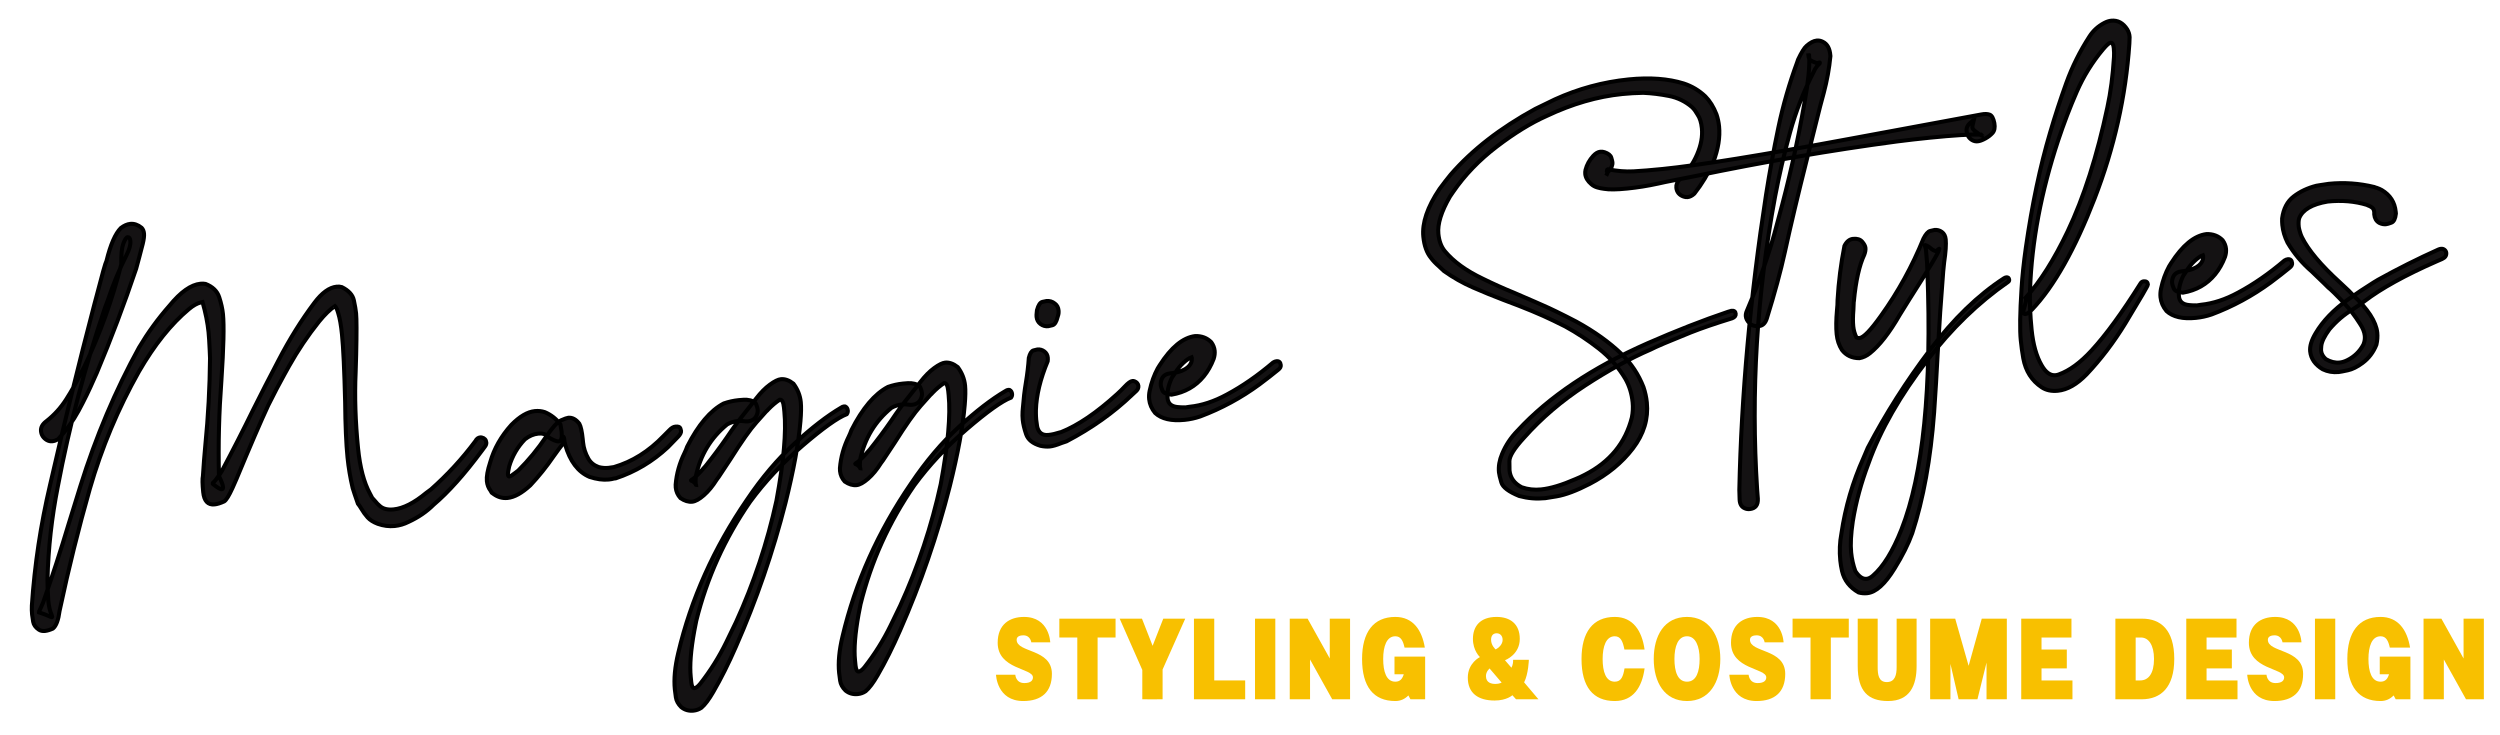 <svg xmlns="http://www.w3.org/2000/svg" xmlns:xlink="http://www.w3.org/1999/xlink" id="Capa_1" x="0px" y="0px" width="616px" height="181px" viewBox="0 0 616 181" xml:space="preserve"><g>	<path fill="#141213" stroke="#000000" stroke-miterlimit="10" d="M9.521,155.114c-0.766-0.523-1.216-1.163-1.349-1.919   c-0.132-0.757-0.219-1.338-0.261-1.747c-0.074-0.743-0.093-1.491-0.057-2.246c0.679-10.015,2.176-19.923,4.489-29.727   c3.413-14.905,7.057-29.76,10.932-44.562l0.45-1.678c1.429-5.548,2.271-8.541,2.528-8.98c0.984-4.002,2.158-6.692,3.521-8.067   c0.802-0.606,1.574-0.947,2.317-1.022c0.966-0.097,1.898,0.222,2.798,0.957c0.335,0.342,0.532,0.81,0.592,1.403   c0.061,0.595-0.043,1.44-0.307,2.537c-0.265,1.096-0.556,2.214-0.872,3.353c-0.317,1.139-0.57,2.075-0.759,2.807   c-2.918,8.664-6.146,17.208-9.687,25.634l-0.69,1.532c-1.157,2.67-2.423,5.274-3.8,7.814c-1.377,2.541-3.063,4.888-5.061,7.041   c-0.498,0.276-0.97,0.435-1.415,0.479c-0.483,0.049-0.944-0.054-1.382-0.311c-0.841-0.515-1.308-1.237-1.401-2.166   s0.365-1.763,1.38-2.504c1.912-1.506,3.532-3.302,4.861-5.388c1.328-2.085,2.521-4.214,3.578-6.385l0.852-1.606   c3.871-8.12,6.907-16.533,9.108-25.237c-0.051-2.359,0.115-4.056,0.499-5.089s0.743-1.567,1.078-1.601   c0.371-0.038,0.591,0.278,0.658,0.947c0.09,0.892-0.226,2.049-0.944,3.473c-1.814,3.599-3.354,7.318-4.617,11.162l-0.667,1.756   c-4.927,14.42-8.81,29.129-11.65,44.127c-1.491,7.545-2.34,15.136-2.545,22.775c-0.007,1.426,0.062,3.222,0.205,5.383   c0.139,1.375,0.4,2.493,0.789,3.354l0.167,0.546c0.008,0.074-0.026,0.116-0.1,0.123c-0.075,0.008-0.34-0.098-0.792-0.314   c-0.453-0.217-1.243-0.512-2.37-0.887l-0.006-0.056c-0.003-0.037-0.007-0.074-0.011-0.111c-0.004-0.036,0.045-0.118,0.146-0.239   l0.873-1.947c2.275-6.459,4.396-12.977,6.359-19.555l2.846-9.183c3.832-12.246,8.651-23.635,14.457-34.165   c2.181-3.673,4.687-7.116,7.516-10.328c2.738-3.353,5.278-5.148,7.619-5.384c0.446-0.045,0.86-0.03,1.243,0.043   c1.758,0.686,2.882,1.774,3.369,3.263c0.488,1.49,0.797,2.885,0.929,4.185c0.28,2.787,0.153,8.223-0.382,16.308   c-0.596,7.866-0.799,15.73-0.605,23.593c0.613,1.251,0.947,2.137,1,2.656c0.037,0.372-0.055,0.569-0.278,0.592   c-0.371,0.037-1.109-0.396-2.213-1.297l-0.067-0.105c-0.012-0.111,0.088-0.243,0.298-0.396c0.21-0.152,0.69-0.774,1.444-1.862   l0.535-0.843c2.651-4.958,5.222-9.984,7.712-15.076c2.028-4.069,4.099-8.106,6.209-12.11c2.734-5.268,5.69-10.012,8.867-14.236   c1.852-2.475,3.688-3.806,5.509-3.99c0.445-0.045,0.861-0.011,1.248,0.1c1.697,0.842,2.689,1.924,2.974,3.247   c0.282,1.323,0.467,2.393,0.549,3.21c0.139,1.375,0.145,4.79,0.02,10.244l-0.13,4.292c-0.267,5.919-0.068,12.166,0.595,18.741   c0.476,4.72,1.45,8.431,2.924,11.134l0.559,1.068l0.697,0.775c0.387,0.487,0.784,0.897,1.193,1.23   c0.784,0.709,1.92,0.989,3.406,0.839c2.377-0.239,5.056-1.599,8.034-4.075l1.152-0.848c4.064-3.6,7.718-7.571,10.958-11.914   c0.282-0.554,0.683-0.857,1.203-0.91l0.34,0.022c0.691,0.155,1.071,0.567,1.139,1.236c0.033,0.334-0.074,0.665-0.323,0.989   c-0.248,0.326-0.488,0.649-0.718,0.974c-4.328,5.84-8.307,10.296-11.938,13.364c-1.705,1.711-3.759,3.118-6.161,4.223   c-1.107,0.563-2.255,0.904-3.443,1.024c-1.375,0.139-2.763-0.041-4.164-0.537c-1.093-0.416-1.924-0.941-2.495-1.579   c-0.57-0.636-1.105-1.38-1.604-2.231c-0.227-0.389-0.491-0.774-0.792-1.158c-0.633-1.812-1.064-3.102-1.291-3.866   c-0.589-2.493-1.011-5.003-1.266-7.528c-0.333-3.307-0.529-7.847-0.585-13.621c-0.193-7.861-0.451-13.409-0.777-16.641   c-0.232-2.304-0.541-4.055-0.924-5.255c-0.053-0.145-0.095-0.281-0.126-0.41c-0.032-0.128-0.072-0.246-0.12-0.354   c-0.049-0.108-0.087-0.206-0.115-0.298c-0.028-0.09-0.085-0.197-0.173-0.321c-0.087-0.121-0.133-0.201-0.137-0.239   c-0.003-0.036-0.047-0.088-0.128-0.156c-1.196,0.797-2.513,2.074-3.948,3.832c-2.766,3.469-5.229,7.133-7.393,10.992l-1.19,2.146   c-1.177,2.109-2.482,4.605-3.917,7.488c-1.852,3.979-4.468,10.04-7.85,18.188l-0.963,2.18c-0.86,1.889-1.537,2.989-2.03,3.302   c-0.934,0.432-1.733,0.681-2.402,0.748c-1.635,0.165-2.563-0.847-2.783-3.04c-0.199-1.969-0.221-3.3-0.064-3.99   c0.157-2.531,0.354-5.047,0.59-7.548c0.707-7.126,1.094-14.276,1.158-21.452l-0.079-1.906c-0.088-1.98-0.184-3.49-0.288-4.53   c-0.229-2.266-0.722-4.73-1.478-7.395l-0.44,0.1c-0.881,0.202-1.858,0.75-2.931,1.646c-4.396,3.672-8.495,8.794-12.299,15.371   c-5.157,9.152-9.195,18.792-12.114,28.919c-2.771,9.737-5.214,19.573-7.327,29.506l-0.116,0.518   c-0.296,2.282-0.843,3.744-1.641,4.388c-0.754,0.339-1.41,0.536-1.967,0.592C10.444,155.527,9.926,155.41,9.521,155.114z"></path></g><g>	<path fill="#141213" stroke="#000000" stroke-miterlimit="10" d="M121.641,121.741l-0.484-0.346l-0.274-0.479   c-0.517-0.661-0.822-1.455-0.916-2.386c-0.108-1.076,0.168-2.625,0.827-4.643c0.941-3.323,2.677-6.387,5.209-9.194   c2.042-2.083,3.973-3.216,5.793-3.399c0.854-0.086,1.67,0,2.447,0.26c1.567,0.668,2.853,1.684,3.854,3.046l0.291,1.771   c0.153,1.524-0.085,2.316-0.717,2.381c-0.558,0.056-1.519-0.354-2.882-1.229c-0.358-0.564-1.075-0.792-2.152-0.684   c-1.152,0.116-2.25,0.583-3.293,1.401c-1.834,1.912-3.129,4.144-3.885,6.696c-0.236,1.001-0.336,1.686-0.299,2.058   c0.03,0.297,0.156,0.435,0.379,0.412c0.224-0.022,0.717-0.334,1.482-0.938l0.68-0.519c2.558-2.548,4.847-5.331,6.87-8.35   c1.569-2.298,2.794-3.64,3.675-4.029c0.88-0.39,1.469-0.599,1.767-0.629c1.003-0.101,1.915,0.39,2.737,1.47   c0.368,0.675,0.646,1.942,0.834,3.8l0.078,0.78c0.143,1.412,0.578,2.757,1.308,4.033c0.548,0.959,1.385,1.645,2.516,2.055   c0.81,0.22,1.624,0.287,2.441,0.205l1.332-0.19c4.52-1.319,8.597-3.87,12.232-7.652l1.431-1.438   c0.509-0.539,1.005-0.833,1.488-0.882c0.705-0.071,1.112,0.065,1.223,0.411c0.11,0.347,0.169,0.557,0.177,0.63   c0.041,0.409-0.192,0.884-0.701,1.422l-2.551,2.621c-3.738,3.492-8.022,6.045-12.851,7.657l-0.391,0.039   c-0.401,0.116-0.844,0.198-1.326,0.247c-1.412,0.143-2.991-0.073-4.738-0.648c-2.824-1.216-4.817-3.849-5.975-7.898l-0.106-0.495   c-0.229-0.766-0.363-1.174-0.405-1.226c-0.043-0.053-0.068-0.115-0.075-0.189c-0.008-0.074,0.007-0.114,0.044-0.118   c0.148-0.015,0.249,0.238,0.302,0.758l0.05,0.502c-0.932,1.184-1.823,2.38-2.677,3.592c-1.734,2.539-3.65,4.928-5.752,7.166   c-2.061,1.896-3.926,2.93-5.599,3.099C123.833,122.814,122.694,122.499,121.641,121.741z"></path></g><g>	<path fill="#141213" stroke="#000000" stroke-miterlimit="10" d="M167.848,174.221c-0.751-0.75-1.188-1.551-1.312-2.401   s-0.208-1.499-0.253-1.944c-0.259-2.563,0.021-5.558,0.84-8.979c3.129-13.263,8.766-25.842,16.912-37.735   c3.622-5.393,7.545-10.029,11.77-13.908c4.226-3.879,8.039-6.814,11.44-8.81c0.245-0.175,0.479-0.274,0.702-0.296l0.34,0.021   c0.357,0.189,0.56,0.526,0.608,1.008c0.03,0.299-0.053,0.589-0.25,0.871c-2.24,0.863-5.872,3.454-10.897,7.77   c-5.025,4.316-9.337,8.927-12.933,13.829c-6.224,8.997-10.643,18.768-13.257,29.315l-0.483,2.47   c-0.869,4.778-1.163,8.562-0.882,11.348l0.129,1.282c0.105,1.039,0.381,1.538,0.826,1.493c0.372-0.038,0.842-0.404,1.409-1.101   c2.494-3.178,4.628-6.583,6.4-10.215l2.377-4.912c4.397-9.601,7.727-19.582,9.984-29.943c1.797-9.713,2.449-17.022,1.954-21.926   l-0.106-1.06c-0.135-1.337-0.48-1.978-1.038-1.921c-0.984,0.662-1.918,1.451-2.802,2.365c-0.167,0.205-0.354,0.393-0.563,0.563   l-2.377,2.661c-1.553,1.732-3.703,4.784-6.452,9.151l-2.833,4.282l-0.495,0.669c-1.003,1.604-2.064,2.892-3.186,3.867   c-1.121,0.977-2.071,1.505-2.852,1.584c-0.929,0.094-1.896-0.203-2.905-0.891c-0.676-0.756-1.063-1.617-1.16-2.584l-0.019-0.73   c0.218-2.686,0.949-5.293,2.195-7.821c0.249-0.513,0.46-1.021,0.634-1.527c2.724-5.378,5.724-8.928,9.004-10.647   c1.196-0.42,2.425-0.695,3.688-0.822c0.966-0.098,1.639-0.127,2.018-0.09c1.289,0.133,2.048,0.488,2.275,1.064   c0.227,0.578,0.355,1.016,0.385,1.313c0.061,0.594-0.07,1.171-0.389,1.729c-0.416,0.717-1.088,1.122-2.017,1.216l-0.563,0.001   c-0.688-0.118-1.348-0.146-1.979-0.082c-0.892,0.09-1.746,0.364-2.563,0.821c-4.021,3.296-6.595,7.552-7.719,12.771   c-0.066,0.831-0.083,1.414-0.05,1.75c0.034,0.334,0.07,0.498,0.107,0.494l-0.012-0.111c-0.104-0.289-0.398-0.598-0.881-0.924   c-0.041-0.033-0.071-0.049-0.09-0.047c-0.019,0.001-0.065-0.003-0.142-0.014c-0.076-0.012-0.119-0.054-0.126-0.129   c0.101-0.123,0.249-0.231,0.445-0.326c0.197-0.096,0.704-0.559,1.521-1.392c0.375-0.376,0.729-0.768,1.063-1.177l0.557-0.619   c1.833-2.287,3.586-4.641,5.256-7.061c1.532-2.293,2.982-4.277,4.353-5.956l2.846-3.608c1.127-1.464,2.26-2.61,3.397-3.438   c1.135-0.828,2.038-1.275,2.707-1.344c1.003-0.102,2.034,0.266,3.094,1.096c1.042,1.396,1.645,2.912,1.81,4.547   c0.116,1.151,0.087,2.73-0.085,4.737c-0.442,5.298-1.664,11.971-3.667,20.017c-3.09,12.17-7.169,24.009-12.238,35.518   c-1.799,4.121-3.656,7.836-5.575,11.145c-1.053,1.832-2.029,3.133-2.928,3.899c-0.598,0.397-1.25,0.632-1.956,0.704   C169.712,175.215,168.706,174.922,167.848,174.221z"></path></g><g>	<path fill="#141213" stroke="#000000" stroke-miterlimit="10" d="M208.327,170.139c-0.751-0.749-1.188-1.551-1.312-2.401   s-0.208-1.498-0.253-1.944c-0.259-2.563,0.021-5.558,0.84-8.979c3.129-13.263,8.766-25.841,16.911-37.734   c3.622-5.394,7.546-10.03,11.771-13.909c4.226-3.878,8.039-6.814,11.44-8.81c0.244-0.175,0.479-0.273,0.702-0.296l0.34,0.022   c0.357,0.188,0.56,0.525,0.608,1.007c0.03,0.299-0.053,0.589-0.25,0.87c-2.24,0.864-5.872,3.455-10.898,7.77   c-5.024,4.317-9.336,8.928-12.932,13.831c-6.224,8.997-10.643,18.768-13.257,29.314l-0.483,2.47   c-0.869,4.778-1.163,8.562-0.882,11.348l0.129,1.282c0.105,1.039,0.381,1.538,0.826,1.493c0.372-0.037,0.842-0.404,1.409-1.099   c2.494-3.18,4.628-6.585,6.4-10.217l2.376-4.911c4.398-9.602,7.728-19.583,9.985-29.943c1.797-9.714,2.449-17.022,1.954-21.927   l-0.106-1.06c-0.135-1.337-0.48-1.978-1.038-1.921c-0.984,0.661-1.918,1.45-2.802,2.365c-0.167,0.205-0.354,0.393-0.563,0.563   l-2.378,2.66c-1.552,1.732-3.702,4.784-6.451,9.151l-2.833,4.282l-0.496,0.67c-1.002,1.603-2.063,2.891-3.185,3.866   c-1.121,0.978-2.071,1.505-2.852,1.584c-0.929,0.094-1.897-0.203-2.905-0.89c-0.676-0.757-1.063-1.618-1.161-2.585l-0.018-0.73   c0.218-2.686,0.949-5.293,2.195-7.82c0.249-0.513,0.46-1.022,0.634-1.528c2.723-5.378,5.724-8.927,9.003-10.646   c1.197-0.421,2.426-0.695,3.689-0.822c0.966-0.098,1.638-0.129,2.018-0.091c1.289,0.133,2.048,0.488,2.275,1.065   c0.227,0.577,0.355,1.015,0.385,1.312c0.061,0.595-0.07,1.171-0.389,1.729c-0.416,0.717-1.088,1.122-2.017,1.216l-0.563,0.001   c-0.688-0.118-1.348-0.146-1.979-0.082c-0.892,0.09-1.746,0.364-2.563,0.821c-4.021,3.296-6.595,7.553-7.719,12.77   c-0.066,0.832-0.083,1.415-0.049,1.751c0.033,0.334,0.069,0.499,0.105,0.495l-0.011-0.111c-0.104-0.29-0.398-0.599-0.882-0.925   c-0.04-0.032-0.07-0.05-0.089-0.048s-0.065-0.002-0.142-0.013c-0.076-0.012-0.119-0.054-0.126-0.129   c0.101-0.123,0.249-0.23,0.445-0.327c0.197-0.094,0.704-0.558,1.521-1.391c0.375-0.376,0.729-0.768,1.063-1.177l0.557-0.619   c1.833-2.286,3.585-4.641,5.256-7.061c1.532-2.293,2.982-4.277,4.353-5.956l2.846-3.608c1.127-1.464,2.26-2.61,3.396-3.438   c1.136-0.827,2.039-1.275,2.708-1.343c1.003-0.101,2.034,0.266,3.094,1.096c1.041,1.396,1.645,2.912,1.81,4.547   c0.116,1.151,0.087,2.73-0.085,4.737c-0.442,5.299-1.664,11.971-3.667,20.017c-3.09,12.17-7.169,24.009-12.238,35.518   c-1.799,4.122-3.657,7.837-5.575,11.146c-1.054,1.832-2.028,3.132-2.928,3.898c-0.598,0.398-1.25,0.633-1.956,0.704   C210.191,171.133,209.187,170.84,208.327,170.139z"></path></g><g>	<path fill="#141213" stroke="#000000" stroke-miterlimit="10" d="M256.364,109.845c-1.896-0.559-3.069-1.511-3.524-2.854   c-0.453-1.342-0.733-2.534-0.839-3.574c-0.067-0.669-0.079-1.344-0.035-2.023l0.077-0.909c0.158-2.154,0.407-4.242,0.748-6.268   c0.339-2.022,0.578-4.035,0.713-6.038c0.267-1.077,0.646-1.689,1.139-1.833c0.492-0.143,0.813-0.222,0.961-0.237   c0.632-0.063,1.2,0.095,1.709,0.476c0.508,0.381,0.793,0.886,0.856,1.518c0.03,0.299,0.022,0.598-0.021,0.903   c-1.813,4.349-2.78,8.349-2.899,12.002c-0.011,0.264-0.013,0.527-0.004,0.788c0.006,0.263,0.015,0.524,0.022,0.786   s0.026,0.541,0.056,0.838l0.226,1.667c0.342,1.542,1.275,2.235,2.799,2.082c0.854-0.086,1.772-0.291,2.753-0.615l0.384-0.096   c4.148-1.657,8.75-4.784,13.804-9.385c0.652-0.592,1.267-1.198,1.843-1.819c0.813-0.87,1.442-1.327,1.889-1.372   c0.186-0.019,0.355,0.001,0.513,0.061c0.587,0.241,0.906,0.621,0.959,1.142c0.045,0.445-0.111,0.847-0.47,1.201   c-0.358,0.356-0.71,0.683-1.056,0.979c-4.585,4.402-9.979,8.231-16.181,11.483l-1.197,0.402c-1.227,0.499-2.192,0.784-2.897,0.855   C257.982,110.076,257.208,110.022,256.364,109.845z M256.379,79.838c-0.569-0.43-0.891-1.017-0.966-1.76   c-0.03-0.297-0.019-0.646,0.035-1.045c0.054-0.399,0.079-0.617,0.075-0.654c0.329-1.196,0.77-1.86,1.319-1.991   c0.55-0.13,0.88-0.202,0.991-0.213c0.78-0.079,1.478,0.133,2.091,0.634c0.527,0.397,0.828,0.949,0.899,1.654   c0.052,0.521,0.004,0.976-0.145,1.365l-0.083,0.29c-0.294,1.194-0.713,1.865-1.261,2.013c-0.548,0.149-0.897,0.231-1.045,0.246   C257.585,80.448,256.947,80.269,256.379,79.838z"></path></g><g>	<path fill="#141213" stroke="#000000" stroke-miterlimit="10" d="M284.625,101.76c-0.854-1.039-1.345-2.172-1.468-3.397   c-0.067-0.669-0.026-1.367,0.126-2.096c0.434-2.033,1.093-3.862,1.979-5.492l0.484-0.78c2.82-4.412,5.73-6.808,8.733-7.186   c1.607-0.05,2.935,0.454,3.98,1.512c0.479,0.666,0.757,1.369,0.832,2.112c0.063,0.632-0.02,1.297-0.249,1.995   c-0.623,1.639-1.436,3.072-2.438,4.3c-2.005,2.453-4.649,3.959-7.933,4.515c-1.249-0.099-1.996-0.436-2.241-1.013   c-0.247-0.574-0.384-1.012-0.414-1.309c-0.06-0.594,0.052-1.169,0.333-1.723c0.379-0.714,1.087-1.123,2.128-1.228l0.446-0.045   c0.925-0.131,1.685-0.319,2.278-0.567c0.595-0.248,1.064-0.521,1.409-0.817c0.345-0.299,0.597-0.596,0.755-0.894   c0.158-0.297,0.252-0.568,0.284-0.816c0.03-0.246,0.039-0.444,0.024-0.594l-0.078-0.218c-0.58,0.209-1.256,0.672-2.027,1.388   c-0.772,0.716-1.448,1.554-2.027,2.512l-0.785,1.149c-0.868,1.813-1.221,3.52-1.06,5.117c0.127,1.263,0.948,1.969,2.465,2.116   c0.568,0.055,1.059,0.08,1.472,0.076c0.186-0.02,0.316-0.013,0.395,0.016l1.11-0.168c2.972-0.3,6.023-1.301,9.154-3.005   c3.81-2.035,7.616-4.672,11.418-7.908c0.282-0.177,0.554-0.28,0.813-0.307c0.632-0.063,0.983,0.259,1.055,0.964   c0.041,0.409-0.165,0.786-0.617,1.131c-1.353,1.113-2.901,2.319-4.646,3.621c-4.509,3.308-9.366,5.937-14.573,7.888   c-1.271,0.429-2.556,0.709-3.856,0.84C288.619,103.779,286.198,103.216,284.625,101.76z"></path></g><g>	<path fill="#141213" stroke="#000000" stroke-miterlimit="10" d="M374.328,122.211c-2.583-1.053-4.047-2.162-4.39-3.327   c-0.342-1.168-0.539-1.992-0.588-2.475c-0.149-1.485,0.109-3.014,0.777-4.583c0.874-2.114,2.146-4.024,3.813-5.732   c7.681-8.317,18.366-15.493,32.057-21.528c7.01-3.071,13.598-5.649,19.768-7.734l0.875-0.257c0.632-0.064,0.976,0.182,1.031,0.74   c0.049,0.483-0.232,0.849-0.846,1.099c-4.149,1.282-7.56,2.451-10.229,3.508c-5.376,2.156-8.667,3.558-9.878,4.204   c-5,2.156-10.377,5.11-16.136,8.861c-5.758,3.753-10.777,8.04-15.058,12.862c-2.401,2.606-3.604,4.539-3.608,5.796   c-0.006,1.259,0.007,2.017,0.032,2.277c0.184,1.819,1.186,3.201,3.007,4.144c1.517,0.523,3.111,0.7,4.783,0.532   c2.303-0.232,5.126-1.081,8.469-2.544c0.758-0.301,1.528-0.66,2.313-1.077c6.139-3.134,9.999-7.839,11.58-14.116   c0.248-1.263,0.311-2.509,0.187-3.734c-0.213-2.117-0.801-4.028-1.76-5.733c-1.719-2.903-3.904-5.396-6.552-7.474   c-2.649-2.078-5.424-3.909-8.323-5.493c-1.182-0.556-2.13-1.024-2.843-1.403c-3.119-1.524-7.193-3.215-12.222-5.072   c-2.575-0.979-5.121-2.017-7.632-3.115c-2.514-1.098-4.901-2.452-7.165-4.063l-1.244-1.169c-0.781-0.671-1.432-1.356-1.952-2.055   c-1.027-1.248-1.653-2.986-1.878-5.215c-0.341-3.38,0.99-7.306,3.992-11.774c0.892-1.215,1.804-2.396,2.74-3.541   c5.276-6.086,12.222-11.479,20.829-16.175l4.831-2.345c5.813-2.649,11.877-4.294,18.192-4.931   c5.201-0.524,9.721-0.192,13.556,0.998c2.018,0.66,3.795,1.72,5.33,3.178c1.127,1.125,2.046,2.608,2.758,4.451   c0.32,0.944,0.53,1.917,0.632,2.92c0.27,2.675-0.204,5.613-1.42,8.813c-1.221,2.789-2.778,5.385-4.675,7.79   c-0.55,0.506-1.104,0.787-1.66,0.843c-0.335,0.034-0.658-0.008-0.97-0.128c-1.089-0.377-1.688-1.105-1.797-2.183   c-0.074-0.743,0.227-1.467,0.907-2.174c1.814-1.722,3.217-3.73,4.206-6.025c0.987-2.296,1.381-4.446,1.179-6.452   c-0.146-1.449-0.504-2.576-1.073-3.382l-0.603-0.953c-0.22-0.315-0.475-0.608-0.765-0.88c-1.644-1.411-3.538-2.326-5.682-2.749   c-2.144-0.421-4.253-0.678-6.326-0.769c-1.724,0.024-3.44,0.122-5.149,0.294c-6.13,0.618-12.364,2.429-18.704,5.433   c-3.809,1.698-7.881,4.2-12.221,7.509c-4.338,3.308-7.931,7.04-10.776,11.191l-0.785,1.149c-2.142,3.706-3.09,6.767-2.847,9.182   c0.18,1.783,0.719,3.212,1.615,4.284c2.134,2.563,5.251,4.819,9.352,6.77c2.527,1.246,5.083,2.396,7.666,3.449l5.063,2.191   c0.944,0.431,1.67,0.752,2.18,0.962c0.509,0.212,0.972,0.418,1.386,0.621c0.415,0.203,1.015,0.488,1.804,0.86   c1.657,0.809,3.299,1.637,4.923,2.487c4.45,2.441,8.171,5.106,11.164,7.994c2.373,2.313,4.166,5.021,5.38,8.126   c0.429,1.271,0.706,2.539,0.834,3.801c0.404,4.013-0.744,7.788-3.445,11.325c-2.703,3.538-6.247,6.446-10.634,8.729   c-3.244,1.678-5.976,2.704-8.188,3.077l-2.771,0.448C378.588,122.965,376.448,122.785,374.328,122.211z"></path></g><g>	<path fill="#141213" stroke="#000000" stroke-miterlimit="10" d="M395.257,46.524l-0.858-0.139   c-0.267-0.048-0.537-0.115-0.809-0.199c-0.58-0.167-1.075-0.436-1.488-0.808c-0.903-0.772-1.4-1.604-1.49-2.495   c-0.034-0.335-0.011-0.675,0.065-1.021c0.322-1.271,0.958-2.423,1.904-3.457c0.575-0.621,1.16-0.961,1.754-1.021   c0.334-0.033,0.678,0.008,1.026,0.122c0.932,0.319,1.484,0.761,1.652,1.325c0.17,0.565,0.264,0.94,0.282,1.126   c0.075,0.743-0.241,1.507-0.95,2.29c-0.033,0.042-0.076,0.074-0.131,0.099s-0.107,0.133-0.164,0.325l-0.277,0.592   c0.196-0.282,0.277-0.592,0.244-0.926c-0.008-0.074-0.032-0.128-0.074-0.161l0.029-0.285c-0.008-0.073,0.062-0.137,0.205-0.189   c2.223,0.452,4.323,0.626,6.302,0.52c1.979-0.105,4.36-0.299,7.147-0.58c8.953-0.902,24.463-3.405,46.531-7.507L488.21,28.2   c0.808-0.156,1.485-0.141,2.03,0.049s0.935,0.891,1.169,2.105c0.184,1.07,0.029,1.874-0.46,2.411s-1.073,0.99-1.749,1.357   c-0.746,0.414-1.38,0.646-1.899,0.699c-0.484,0.049-0.944-0.055-1.383-0.311c-0.799-0.482-1.25-1.226-1.351-2.229   c-0.091-0.892,0.357-1.669,1.341-2.331c0.033-0.04,0.083-0.102,0.151-0.185c0.065-0.081,0.125-0.144,0.179-0.187   c0.051-0.042,0.096-0.066,0.133-0.069l-0.238,0.98c-0.112,0.388-0.155,0.691-0.133,0.915c0.029,0.298,0.267,0.611,0.713,0.94   c0.695,0.569,1.238,0.926,1.629,1.075l0.117,0.044c-0.004-0.036-0.108-0.139-0.313-0.307c-2.486-0.087-6.721,0.171-12.702,0.774   c-2.675,0.27-5.364,0.578-8.068,0.926c-16.072,2.147-32.71,5.007-49.914,8.58c-2.318,0.459-4.653,0.92-7.01,1.383l-1.928,0.42   c-2.534,0.557-5.063,0.96-7.59,1.215C398.372,46.717,396.479,46.739,395.257,46.524z M429.877,125.225   c-0.784-0.334-1.196-1.063-1.234-2.185l-0.068-2.357c0.498-23.356,2.69-47.577,6.578-72.664c0.867-5.529,1.878-11.045,3.031-16.547   c1.153-5.501,2.703-10.884,4.648-16.146l0.217-0.642c0.836-1.772,1.528-2.894,2.081-3.362c0.895-0.803,1.733-1.244,2.514-1.323   c0.52-0.052,1.019,0.048,1.493,0.3c1.104,0.527,1.724,1.647,1.859,3.358l0.017,0.168c-0.294,3.032-0.836,6.033-1.626,9.002   l-0.899,3.355l-3.21,12.822c-2.252,8.934-4.083,16.644-5.494,23.128c-1.028,4.684-2.507,10.124-4.434,16.322   c-0.37,1.163-1.001,1.789-1.894,1.88c-1.04,0.104-1.832-0.125-2.378-0.688c-0.543-0.565-0.844-1.126-0.9-1.684   c-0.045-0.445,0.04-0.904,0.255-1.376c3.215-7.567,5.646-14.531,7.294-20.89l0.45-1.678c2.612-9.458,4.763-19.021,6.452-28.686   c0.941-5.198,1.321-9.047,1.145-11.543c-0.037,0.003-0.066-0.012-0.089-0.048c-0.022-0.035-0.035-0.071-0.039-0.108l-0.056,0.005   c0.06,0.595,0.223,0.991,0.486,1.19c0.264,0.198,0.726,0.414,1.389,0.647l0.233,0.089c0.074-0.007,0.166-0.035,0.273-0.084   c0.106-0.048,0.235-0.08,0.384-0.095c0.037-0.004,0.061,0.032,0.068,0.105c0.011,0.111-0.089,0.244-0.3,0.396   c-0.208,0.152-0.509,0.53-0.897,1.132c-0.094,0.197-0.186,0.395-0.279,0.591c-2.481,4.792-4.444,9.804-5.887,15.034   c-1.443,5.231-2.668,10.486-3.674,15.767c-4.506,24.174-5.982,48.229-4.432,72.167l0.175,2.29c0.083,1.568-0.581,2.424-1.993,2.566   C430.691,125.48,430.271,125.409,429.877,125.225z"></path></g><g>	<path fill="#141213" stroke="#000000" stroke-miterlimit="10" d="M457.959,145.98c-2.189-1.244-3.548-3.002-4.079-5.274   c-0.2-0.882-0.345-1.749-0.431-2.604c-0.229-2.267-0.134-4.489,0.284-6.671c0.961-6.479,2.774-12.684,5.44-18.619l1.047-2.471   c4.407-8.4,9.507-16.43,15.304-24.089c5.794-7.658,11.88-13.554,18.257-17.688c0.212-0.134,0.409-0.21,0.596-0.229   c0.408-0.041,0.636,0.161,0.681,0.607c0.022,0.223-0.072,0.401-0.283,0.535c-7.331,5.093-13.93,11.481-19.797,19.166   c-6.804,8.83-11.653,17.313-14.548,25.448c-1.84,4.84-3.139,9.623-3.901,14.354c-0.469,3.161-0.604,5.728-0.406,7.697   c0.161,1.598,0.503,3.12,1.024,4.569c0.889,1.374,1.816,2.013,2.782,1.915c0.52-0.052,1.038-0.312,1.556-0.775   c2.553-2.21,4.893-5.992,7.018-11.348c5.38-13.641,7.516-34.892,6.407-63.753c-0.001-1.125-0.126-2.915-0.373-5.367   c-0.011-0.112-0.056-0.266-0.132-0.465c-0.076-0.198-0.119-0.354-0.131-0.465c-0.003-0.037,0.031-0.06,0.106-0.067   c0.465,0.141,0.913,0.405,1.347,0.793s0.897,0.632,1.396,0.731c0.37-0.412,0.593-0.623,0.668-0.63   c0.036-0.004,0.058,0.014,0.062,0.05c0.053,0.521-2.402,4.652-7.363,12.396c-1.295,2.044-2.104,3.346-2.422,3.903   c-2.522,4.383-4.964,7.519-7.326,9.407c-0.799,0.645-1.659,1.05-2.579,1.218c-1.84-0.001-3.279-0.683-4.315-2.041   c-0.714-1.129-1.145-2.418-1.291-3.867c-0.161-1.597-0.135-3.57,0.078-5.918c0.1-0.873,0.147-1.704,0.144-2.492   c0.259-4.492,0.824-8.939,1.693-13.343c0.531-1.067,1.242-1.646,2.135-1.735c1.002-0.101,1.749,0.133,2.237,0.704   c0.488,0.569,0.756,1.078,0.801,1.523c0.049,0.483-0.045,1.037-0.282,1.661c-1.235,2.64-2.09,6.441-2.565,11.405   c-0.033,0.041-0.046,0.099-0.038,0.173l-0.083,1.979c-0.137,1.628-0.147,2.999-0.035,4.113c0.098,0.967,0.358,1.878,0.782,2.736   c0.238,0.126,0.487,0.175,0.747,0.148c1.003-0.101,2.77-1.93,5.301-5.488c4.212-5.866,7.701-12.204,10.468-19.014   c0.563-1.107,1.11-1.734,1.64-1.882c0.529-0.146,0.887-0.23,1.073-0.249c0.669-0.067,1.276,0.096,1.822,0.491   c0.547,0.396,0.861,1.002,0.943,1.819c0.124,1.227-0.005,3.116-0.386,5.669l-0.226,2.218c-0.534,6.622-0.985,13.31-1.355,20.064   c-0.252,4.943-0.547,9.833-0.885,14.67c-0.866,11.497-2.663,21.416-5.388,29.762c-0.966,2.687-2.418,5.591-4.356,8.714   c-2.353,3.841-4.605,5.869-6.76,6.086C459.355,146.233,458.653,146.172,457.959,145.98z"></path></g><g>	<path fill="#141213" stroke="#000000" stroke-miterlimit="10" d="M503.088,95.437c-2.453-1.628-3.971-4.009-4.549-7.142   c-0.26-1.474-0.467-2.954-0.617-4.44c-0.254-2.526-0.191-6.755,0.186-12.686c0.182-3.021,0.537-6.396,1.063-10.127   c1.521-10.588,3.514-20.039,5.979-28.357c1.199-4.099,2.525-8.164,3.977-12.194s3.363-7.873,5.734-11.528   c0.908-1.404,2.111-2.501,3.609-3.291c0.604-0.322,1.186-0.514,1.744-0.569c1.598-0.161,2.906,0.552,3.93,2.137   c0.361,0.603,0.557,1.238,0.588,1.911l-0.061,1.639c-0.875,12.924-3.73,25.634-8.568,38.131   c-4.838,12.499-9.973,21.609-15.398,27.337c-0.68,0.706-1.223,1.08-1.631,1.121c-0.299,0.03-0.463-0.103-0.492-0.4   c-0.037-0.371,0.088-0.985,0.377-1.84c0.199-0.62,0.281-1.135,0.24-1.544c-0.012-0.111-0.039-0.184-0.08-0.218   c3.578-3.964,7.025-9.415,10.342-16.354c3.996-8.397,7.264-18.597,9.807-30.601c0.795-3.645,1.336-7.771,1.623-12.379   c0.043-0.681,0.025-1.411-0.053-2.191c-0.094-0.928-0.363-1.37-0.809-1.325c-0.336,0.033-0.938,0.564-1.811,1.59   c-2.682,3.197-4.852,6.701-6.512,10.508c-1.662,3.809-3.184,7.79-4.566,11.945c-4.199,12.695-6.512,24.938-6.936,36.729   c-0.111,3.014,0.018,6.321,0.381,9.925c0.367,3.642,1.188,6.562,2.461,8.76c1.004,1.775,2.156,2.598,3.457,2.467   c0.297-0.03,0.572-0.096,0.824-0.196c2.607-0.938,5.281-2.897,8.021-5.875c3.518-3.809,7.541-9.317,12.068-16.529   c0.193-0.32,0.457-0.497,0.791-0.53c0.631-0.063,0.979,0.202,1.037,0.796c0.023,0.223-1.832,3.412-5.564,9.568   c-2.836,4.64-6.016,8.825-9.543,12.559c-2.381,2.455-4.738,3.8-7.08,4.036C505.496,96.433,504.174,96.153,503.088,95.437z"></path></g><g>	<path fill="#141213" stroke="#000000" stroke-miterlimit="10" d="M533.821,76.631c-0.854-1.039-1.345-2.172-1.469-3.397   c-0.067-0.669-0.024-1.368,0.127-2.097c0.433-2.032,1.093-3.862,1.979-5.491l0.485-0.781c2.819-4.412,5.73-6.807,8.731-7.185   c1.609-0.05,2.936,0.455,3.98,1.512c0.48,0.666,0.758,1.369,0.832,2.112c0.064,0.632-0.019,1.296-0.248,1.995   c-0.623,1.639-1.436,3.072-2.438,4.299c-2.004,2.453-4.648,3.959-7.933,4.515c-1.247-0.099-1.995-0.437-2.241-1.013   c-0.246-0.575-0.383-1.011-0.413-1.309c-0.06-0.594,0.051-1.168,0.332-1.723c0.379-0.714,1.089-1.123,2.13-1.228l0.444-0.045   c0.925-0.13,1.686-0.32,2.279-0.568c0.595-0.248,1.064-0.52,1.41-0.818c0.344-0.297,0.596-0.595,0.754-0.892   c0.157-0.297,0.252-0.569,0.283-0.817c0.031-0.247,0.04-0.445,0.025-0.594l-0.079-0.217c-0.58,0.209-1.255,0.671-2.027,1.387   c-0.771,0.716-1.446,1.553-2.026,2.513l-0.784,1.148c-0.869,1.814-1.222,3.52-1.061,5.117c0.128,1.264,0.948,1.969,2.465,2.116   c0.568,0.056,1.059,0.082,1.472,0.077c0.186-0.019,0.317-0.013,0.396,0.017l1.108-0.168c2.971-0.3,6.022-1.301,9.153-3.006   c3.812-2.036,7.617-4.67,11.419-7.907c0.282-0.178,0.553-0.281,0.813-0.307c0.632-0.063,0.983,0.258,1.055,0.963   c0.041,0.409-0.166,0.786-0.618,1.132c-1.352,1.113-2.9,2.319-4.645,3.621c-4.508,3.308-9.365,5.937-14.573,7.888   c-1.271,0.429-2.557,0.708-3.856,0.839C537.815,78.649,535.395,78.087,533.821,76.631z"></path></g><g>	<path fill="#141213" stroke="#000000" stroke-miterlimit="10" d="M572.319,90.988c-1.876-1.124-2.907-2.597-3.091-4.417   c-0.127-1.263,0.323-2.753,1.35-4.471c1.764-2.992,4.412-5.755,7.947-8.288c2.03-1.443,4.124-2.837,6.277-4.181l1.114-0.675   c4.868-2.704,9.834-5.194,14.896-7.469c0.216-0.098,0.435-0.157,0.657-0.18c0.334-0.033,0.625,0.051,0.87,0.25   c0.245,0.201,0.384,0.45,0.414,0.747c0.067,0.669-0.276,1.173-1.031,1.511l-1.349,0.587c-7.762,3.41-13.699,6.692-17.809,9.846   c-1.048,0.781-1.994,1.439-2.841,1.976c-2.125,1.266-4.042,2.903-5.754,4.914c-1.221,1.664-1.89,3.025-2.008,4.088   c-0.052,0.605-0.067,1.001-0.049,1.187c0.075,0.744,0.462,1.437,1.166,2.078c1.155,0.672,2.292,0.952,3.406,0.839   c0.631-0.063,1.269-0.259,1.911-0.587c1.716-0.849,3.031-2.126,3.948-3.833c0.303-0.705,0.418-1.43,0.343-2.173   c-0.094-0.928-0.493-1.921-1.2-2.975c-1.205-1.905-2.459-3.543-3.76-4.913c-0.375-0.375-0.692-0.719-0.948-1.03l-1.568-1.587   c-0.992-0.913-1.495-1.426-1.506-1.537c0.008,0.074,0.113,0.195,0.318,0.361l0.317,0.362l-0.128-0.155   c-0.119-0.063-0.304-0.214-0.552-0.451c-0.249-0.237-0.584-0.569-1.002-0.997c-0.419-0.427-0.958-0.944-1.619-1.554l-1.373-1.325   c-2.424-2.082-4.428-4.47-6.014-7.162c-0.708-1.43-1.134-2.87-1.28-4.319c-0.052-0.52-0.068-1.063-0.052-1.627   c0.322-2.396,1.266-4.199,2.833-5.408c1.566-1.208,3.429-2.091,5.588-2.646l0.83-0.14c1.033-0.179,1.772-0.291,2.219-0.336   c3.789-0.383,7.53-0.121,11.224,0.781c0.198,0.093,0.411,0.165,0.642,0.217c0.427,0.146,0.84,0.329,1.238,0.551   c2.037,1.222,3.172,2.983,3.404,5.287l0.05,0.501c-0.136,1.252-0.502,1.993-1.099,2.222s-1.043,0.358-1.34,0.389   c-0.558,0.056-1.113-0.057-1.667-0.339c-0.718-0.415-1.124-1.105-1.222-2.072l-0.001-0.563c-0.052-0.52-0.231-0.896-0.536-1.128   s-0.671-0.42-1.099-0.564l-0.178-0.096c-2.943-0.903-6.162-1.18-9.653-0.828c-3.839,0.65-6.178,2.013-7.02,4.086   c-0.174,0.506-0.212,1.241-0.115,2.207c0.02,0.187,0.058,0.38,0.115,0.579c0.058,0.202,0.116,0.411,0.176,0.63   c0.12,0.438,0.273,0.854,0.464,1.248c1.56,3.184,4.715,6.938,9.467,11.262l2.113,1.982l0.944,0.975   c3.77,3.523,5.791,6.642,6.064,9.353c0.094,0.929,0.024,1.911-0.209,2.948c-0.748,1.877-1.893,3.382-3.43,4.513   c-1.292,0.955-2.498,1.556-3.618,1.799c-1.12,0.246-1.866,0.386-2.237,0.424C574.858,91.802,573.542,91.578,572.319,90.988z"></path></g><g>	<g>		<path fill="#F8C000" d="M258.78,158.269h-4.671c0,0-0.194-1.728-1.967-1.728c-0.651,0-1.64,0.188-1.64,1.094    c0,3.267,8.688,2.142,8.688,8.406c0,4.474-2.588,6.692-7.048,6.692c-6.531,0-6.722-6.477-6.722-6.477h4.754    c0,0,0.102,2.052,2.212,2.052c1.642,0,2.131-0.685,2.131-1.404c0-2.313-8.688-1.915-8.688-8.526c0-4.568,2.988-6.369,6.476-6.369    C258.592,152.009,258.78,158.269,258.78,158.269z"></path>		<path fill="#F8C000" d="M274.872,157.082h-4.425v15.22h-5v-15.22h-4.425v-4.642h13.851v4.642H274.872z"></path>		<path fill="#F8C000" d="M286.463,172.301c-0.33,0.036-5,0-5,0v-7.231l-5.573-12.629h5.492l2.623,6.692l2.623-6.692h5.41    l-5.573,12.521L286.463,172.301L286.463,172.301z"></path>		<path fill="#F8C000" d="M306.813,167.66v4.642H294.19V152.44h5v15.22H306.813z"></path>		<path fill="#F8C000" d="M309.236,172.302V152.44h5v19.861h-5V172.302z"></path>		<path fill="#F8C000" d="M332.655,152.44v19.861h-4.401l-0.599-1.074l-4.862-8.73v9.805h-5V152.44h4.399l0.601,1.079l4.862,8.729    v-9.808H332.655z"></path>		<path fill="#F8C000" d="M351.157,161.784v10.518h-3.622l-0.51-0.949c-0.836,0.855-1.885,1.381-3.218,1.381    c-5.363,0-8.192-3.518-8.192-10.362c0-6.567,2.78-10.362,8.192-10.362c4.333,0,6.542,3.196,7.27,7.554h-4.994    c-0.371-1.665-0.909-2.786-2.275-2.786c-2.155,0-2.99,2.505-2.99,5.595s0.762,5.595,2.99,5.595c1.178,0,1.734-0.704,2.079-1.821    h-2.281v-4.36h7.551V161.784z"></path>		<path fill="#F8C000" d="M379.064,172.292h-5.522l-0.891-0.99c0,0-1.371,1.307-4.375,1.307c-4.058,0-6.61-1.81-6.61-5.644    c0-3.634,2.989-5.06,2.989-5.06s-1.726-1.562-1.726-4.476c0-3.061,1.732-5.421,5.833-5.421c3.304,0,5.711,1.693,5.711,5.421    c0,3.914-3.646,5.254-3.646,5.254l1.58,1.835c0,0,0.481-0.724,0.418-1.942h3.884c0,0-0.099,3.47-1.167,5.557L379.064,172.292z     M370.002,168.188l-2.966-3.476c0,0-0.898,0.734-0.898,1.862c0,1.723,1.434,1.946,2.357,1.946    C369.418,168.521,370.002,168.188,370.002,168.188z M370.245,157.651c0-0.934-0.577-1.612-1.459-1.612s-1.385,0.578-1.385,1.612    c0,1.405,1.118,2.363,1.118,2.363S370.244,159.209,370.245,157.651z"></path>		<path fill="#F8C000" d="M405.229,164.691c-0.623,4.605-2.771,8.042-7.35,8.042c-5.363,0-8.192-3.518-8.192-10.362    c0-6.567,2.78-10.362,8.192-10.362c4.493,0,6.703,3.437,7.345,8.041h-4.966c-0.38-1.931-0.883-3.273-2.379-3.273    c-2.155,0-2.99,2.505-2.99,5.595s0.762,5.595,2.99,5.595c1.63,0,2.071-1.343,2.407-3.274h4.943V164.691z"></path>		<path fill="#F8C000" d="M423.886,162.371c0,5.724-2.685,10.362-8.201,10.362c-5.563,0-8.201-4.64-8.201-10.362    s2.587-10.362,8.201-10.362C421.1,152.009,423.886,156.648,423.886,162.371z M418.786,162.371c0-3.09-0.982-5.595-3.102-5.595    c-2.235,0-3.102,2.505-3.102,5.595s0.79,5.595,3.102,5.595C417.994,167.966,418.786,165.461,418.786,162.371z"></path>		<path fill="#F8C000" d="M439.473,158.269h-4.672c0,0-0.194-1.728-1.967-1.728c-0.65,0-1.64,0.188-1.64,1.094    c0,3.267,8.688,2.142,8.688,8.406c0,4.474-2.589,6.692-7.049,6.692c-6.531,0-6.722-6.477-6.722-6.477h4.754    c0,0,0.102,2.052,2.213,2.052c1.642,0,2.131-0.685,2.131-1.404c0-2.313-8.688-1.915-8.688-8.526c0-4.568,2.988-6.369,6.476-6.369    C439.285,152.009,439.473,158.269,439.473,158.269z"></path>		<path fill="#F8C000" d="M455.54,157.082h-4.426v15.22h-5v-15.22h-4.426v-4.642h13.852V157.082z"></path>		<path fill="#F8C000" d="M457.742,152.44h4.918c0,0,0,10.23,0,11.938c0,1.708,0.168,3.689,2.233,3.689    c2.066,0,2.438-1.809,2.438-3.689s0-11.938,0-11.938h4.918c0,0,0,8.14,0,11.68c0,4.7-1.588,8.613-7.039,8.613    c-4.895,0-7.469-2.404-7.469-8.613C457.742,160.019,457.742,152.44,457.742,152.44z"></path>		<path fill="#F8C000" d="M494.482,152.44v19.861h-5.001v-9.036l-2.24,9.036h-4.64l-2.012-8.719v8.719h-5V152.44h6.175l3.305,11.623    l3.236-11.623H494.482z"></path>		<path fill="#F8C000" d="M510.654,167.66v4.642h-12.623V152.44h12.377v4.642h-7.377v2.968h6.229v4.642h-6.229v2.969L510.654,167.66    L510.654,167.66z"></path>		<path fill="#F8C000" d="M535.738,162.371c0,6.99-3.287,9.931-8.033,9.931c-0.988,0-6.476,0-6.476,0V152.44c0,0,6.023,0,6.64,0    C532.324,152.44,535.737,155.12,535.738,162.371z M530.748,162.371c0-3.435-1.34-5.289-3.206-5.289c-0.482,0-1.094,0-1.313,0    v10.577c0.14,0,0.474,0,1.117,0C529.357,167.659,530.748,166,530.748,162.371z"></path>		<path fill="#F8C000" d="M551.321,167.66v4.642h-12.623V152.44h12.377v4.642h-7.377v2.968h6.229v4.642h-6.229v2.969L551.321,167.66    L551.321,167.66z"></path>		<path fill="#F8C000" d="M567.079,158.269h-4.672c0,0-0.194-1.728-1.967-1.728c-0.65,0-1.64,0.188-1.64,1.094    c0,3.267,8.688,2.142,8.688,8.406c0,4.474-2.589,6.692-7.049,6.692c-6.531,0-6.722-6.477-6.722-6.477h4.754    c0,0,0.102,2.052,2.213,2.052c1.642,0,2.131-0.685,2.131-1.404c0-2.313-8.688-1.915-8.688-8.526c0-4.568,2.988-6.369,6.476-6.369    C566.891,152.009,567.079,158.269,567.079,158.269z"></path>		<path fill="#F8C000" d="M570.404,172.302V152.44h5v19.861h-5V172.302z"></path>		<path fill="#F8C000" d="M593.924,161.784v10.518h-3.622l-0.51-0.949c-0.836,0.855-1.885,1.381-3.218,1.381    c-5.363,0-8.192-3.518-8.192-10.362c0-6.567,2.78-10.362,8.192-10.362c4.333,0,6.542,3.196,7.27,7.554h-4.994    c-0.371-1.665-0.909-2.786-2.275-2.786c-2.155,0-2.99,2.505-2.99,5.595s0.762,5.595,2.99,5.595c1.178,0,1.734-0.704,2.079-1.821    h-2.282v-4.36h7.552V161.784z"></path>		<path fill="#F8C000" d="M612.024,152.44v19.861h-4.401l-0.599-1.074l-4.862-8.73v9.805h-5V152.44h4.398l0.602,1.079l4.862,8.729    v-9.808H612.024z"></path>	</g></g></svg>